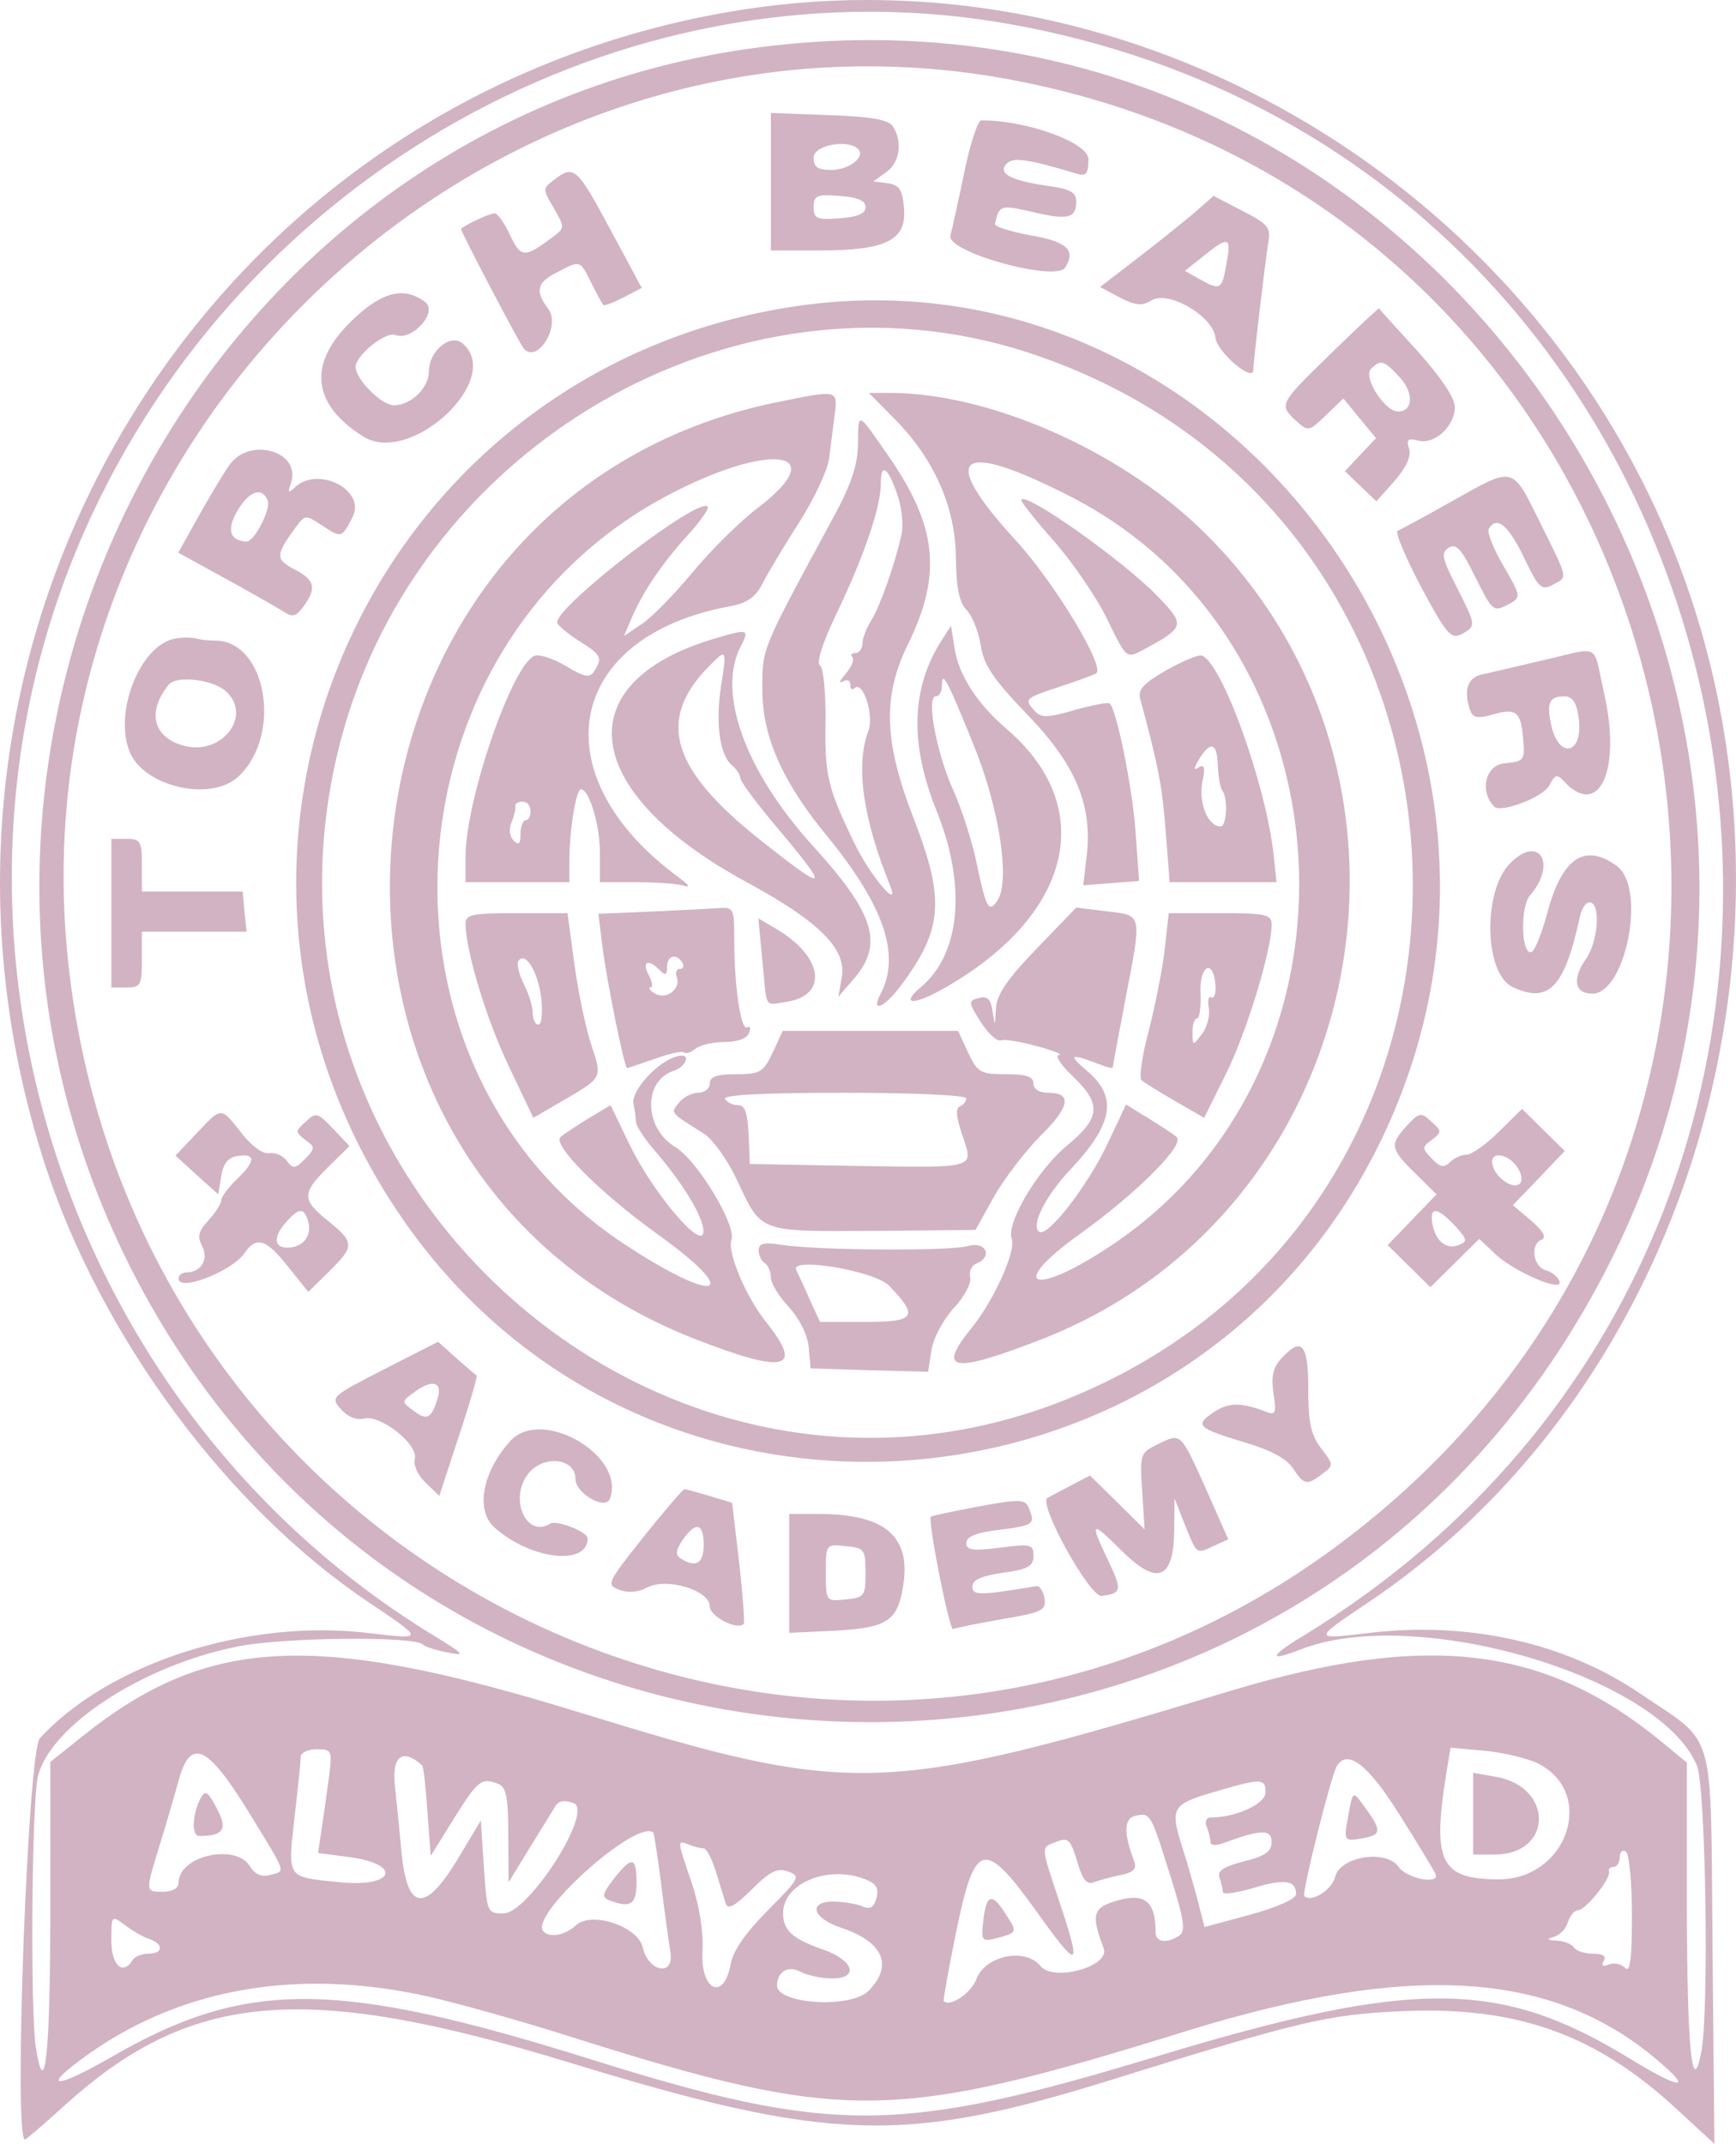 <svg width="588" height="726" viewBox="0 0 588 726" fill="none" xmlns="http://www.w3.org/2000/svg">
<g opacity="0.3">
<path d="M246.627 4.065C66.987 35.212 -41.706 218.422 15.174 394.187C33.996 452.285 76.915 510.489 124.695 542.475C143.828 555.374 143.828 555.269 125.212 553.067C84.155 548.033 37.099 563.03 13.52 588.618C9.383 593.023 4.522 724.532 8.452 724.532C8.866 724.532 14.864 719.393 21.896 712.996C64.609 674.298 103.081 671.047 192.642 698.419C280.652 725.371 306.093 726.21 375.901 704.501C440.124 684.471 449.535 682.269 474.149 681.115C513.138 679.227 540.027 688.666 567.227 713.625L580.671 726L580.051 659.721C579.327 583.27 581.602 591.24 555.54 573.517C529.996 556.213 497.108 548.872 463.083 553.067C444.675 555.269 444.675 555.269 463.394 542.685C579.844 464.555 622.039 297.705 558.332 167.14C501.245 49.894 371.867 -17.749 246.627 4.065ZM341.979 8.155C608.491 55.766 673.335 412.329 441.365 554.011C429.886 560.932 429.472 562.925 440.434 558.625C479.217 543.314 562.262 567.644 574.776 597.952C577.775 605.293 578.913 681.535 576.224 695.063C573.121 710.794 571.467 693.595 571.363 646.507V596.903L562.573 589.667C523.066 557.262 483.25 552.647 417.269 572.468C298.957 608.229 289.132 608.544 195.951 579.809C106.493 552.228 70.297 554.011 27.791 588.094L17.036 596.693V647.871C17.036 695.378 15.174 712.367 12.175 693.595C10.21 681.535 10.727 611.271 12.796 601.832C16.726 584.633 48.268 563.974 80.535 557.576C96.048 554.43 140.829 554.011 143.207 556.947C143.828 557.576 147.447 558.835 151.377 559.569C157.996 560.932 157.583 560.408 146.62 553.696C18.38 475.357 -32.192 308.926 31.411 173.747C87.257 54.718 216.532 -14.183 341.979 8.155ZM111.354 602.357C110.63 607.81 109.493 615.78 108.872 619.87L107.734 627.526L118.283 628.889C136.692 631.406 133.486 639.376 114.767 637.384C96.979 635.601 97.392 636.335 99.771 615.361C100.909 605.608 101.84 596.484 101.84 595.016C101.84 593.547 104.322 592.394 107.217 592.394C112.492 592.394 112.595 592.708 111.354 602.357ZM521.205 597.323C540.751 607.6 530.72 636.44 507.554 636.44C487.8 636.335 485.008 630.567 489.972 599.944L491.317 591.869L503.107 592.918C509.519 593.547 517.689 595.54 521.205 597.323ZM84.051 613.368C97.392 635.181 96.875 633.503 91.394 634.972C88.602 635.706 86.327 634.762 84.672 632.035C79.811 624.065 60.472 628.47 60.472 637.593C60.472 639.481 58.404 640.635 55.301 640.635C49.096 640.635 49.199 640.844 54.06 624.904C56.232 617.982 59.024 608.334 60.368 603.405C64.402 588.304 70.09 590.716 84.051 613.368ZM143 597.847C143.414 598.267 144.241 605.293 144.759 613.473L145.896 628.47L153.859 615.675C162.03 602.671 163.064 601.937 168.855 604.139C171.441 605.188 172.165 608.754 172.165 621.443L172.268 637.488L179.301 625.953C183.231 619.555 187.161 613.158 188.091 611.69C189.229 609.802 191.194 609.488 194.296 610.641C201.226 613.263 178.99 647.976 170.51 647.976C165.029 647.976 164.925 647.661 163.891 632.245L162.857 616.514L154.997 629.623C143.828 648.08 137.829 647.137 135.968 626.896C135.347 620.08 134.313 609.907 133.693 604.244C132.762 594.596 136.485 591.974 143 597.847ZM474.149 614.731C480.458 624.694 485.836 633.713 486.249 634.657C487.697 638.327 476.631 636.23 473.839 632.35C469.702 626.162 453.982 628.574 452.224 635.601C451.087 640.11 444.158 644.41 441.779 642.103C440.848 641.159 450.776 601.622 452.741 598.162C456.361 592.079 463.394 597.532 474.149 614.731ZM428.645 606.971C428.645 610.851 418.716 615.465 410.339 615.465C408.581 615.465 407.961 616.724 408.788 618.821C409.512 620.604 410.029 622.911 410.029 623.96C410.029 625.009 412.098 625.114 414.683 624.065C427.093 619.451 430.713 619.451 430.713 623.75C430.713 627.001 428.541 628.574 421.302 630.357C414.476 632.14 412.201 633.608 413.028 635.811C413.649 637.488 414.166 639.691 414.166 640.74C414.166 641.683 418.82 641.054 424.508 639.376C435.16 636.125 438.987 636.754 438.987 641.474C438.987 643.047 432.575 645.878 423.474 648.395L407.961 652.59L405.789 643.99C404.548 639.271 402.169 630.882 400.411 625.428C396.274 612.214 396.895 611.061 411.167 606.866C427.197 602.147 428.645 602.147 428.645 606.971ZM396.378 635.181C401.135 650.283 401.652 654.058 399.377 655.526C395.137 658.253 391.414 657.729 391.414 654.373C391.414 644.095 387.897 641.054 379.003 643.466C370.109 645.878 369.385 648.081 373.832 659.826C376.108 665.909 356.872 671.257 352.425 665.804C347.254 659.407 333.706 662.238 330.707 670.208C328.948 674.928 321.812 679.857 319.641 677.654C319.434 677.34 321.295 666.748 323.881 654.163C330.189 623.436 333.292 622.597 350.873 647.032C365.352 667.272 366.386 667.062 359.354 645.564C352.321 624.484 352.425 625.848 357.699 623.75C361.836 622.177 362.56 622.806 364.835 630.357C366.696 636.65 368.144 638.432 370.523 637.384C372.385 636.754 376.418 635.601 379.624 634.972C383.864 634.133 385.105 632.874 384.174 630.357C380.555 620.919 380.658 615.885 384.485 614.941C389.656 613.788 389.759 613.997 396.378 635.181ZM221.289 620.604C221.496 620.814 222.737 628.47 223.874 637.593C225.012 646.822 226.46 657.309 227.08 661.085C228.425 669.474 219.634 667.901 217.669 659.407C216.014 652.38 200.398 647.137 195.124 651.961C191.401 655.422 186.23 656.365 184.058 654.058C178.887 648.815 215.601 615.78 221.289 620.604ZM238.353 625.953C239.284 625.953 241.145 629.518 242.49 633.818C243.834 638.118 245.282 643.047 245.799 644.62C246.523 646.822 249.005 645.459 254.59 639.901C260.898 633.608 263.381 632.455 267 633.818C271.24 635.391 270.827 636.125 260.071 646.927C252.522 654.583 248.281 660.56 247.454 665.279C245.075 677.969 237.112 673.984 237.939 660.56C238.25 653.953 236.905 645.459 234.32 637.698C229.252 622.806 229.252 623.121 233.389 624.694C235.147 625.428 237.422 625.953 238.353 625.953ZM552.748 648.5C552.748 663.497 552.127 668.111 550.473 666.433C549.128 665.07 546.646 664.545 544.888 665.279C542.82 666.118 542.199 665.699 543.233 664.021C544.164 662.448 542.923 661.609 539.51 661.609C536.718 661.609 533.822 660.665 533.098 659.511C532.374 658.358 529.789 657.309 527.307 657.204C523.894 656.995 523.687 656.68 526.272 655.946C528.237 655.422 530.409 653.219 531.03 651.017C531.754 648.71 533.305 646.927 534.443 646.927C537.028 646.927 545.715 636.125 544.991 633.818C544.681 632.979 545.405 632.245 546.543 632.245C547.68 632.245 548.611 630.777 548.611 628.994C548.611 627.211 549.542 626.267 550.679 627.001C551.817 627.735 552.748 637.279 552.748 648.5ZM292.855 636.335C296.785 637.803 297.716 639.376 296.888 642.732C296.061 645.878 294.717 646.717 292.338 645.668C290.58 644.829 286.236 644.095 282.823 643.99C273.619 643.676 274.86 649.444 284.788 652.8C299.164 657.519 302.68 665.594 294.199 674.194C288.201 680.276 263.07 678.703 263.174 672.306C263.277 667.691 267 665.489 271.034 667.691C273.412 668.95 278.273 669.999 281.789 669.999C291.097 669.999 289.235 663.916 278.893 660.246C268.345 656.575 265.242 653.744 265.242 647.871C265.242 637.803 280.341 631.511 292.855 636.335ZM50.647 656.68C55.508 658.358 55.301 661.609 50.233 661.609C48.062 661.609 45.683 662.553 44.959 663.706C41.65 669.16 37.72 665.594 37.72 657.204C37.72 648.605 37.72 648.5 42.373 651.961C44.959 653.953 48.682 656.051 50.647 656.68ZM145.276 676.186C154.997 678.388 176.405 684.366 192.849 689.61C285.823 718.974 302.266 718.764 401.445 687.932C478.7 664.021 526.996 667.272 563.09 699.153C573.328 708.067 568.364 707.123 551.714 696.951C507.967 670.208 478.7 670.103 392.034 696.321C304.645 722.854 281.686 722.959 200.088 697.37C114.043 670.418 83.534 670.208 38.03 696.426C19.311 707.228 13.623 707.648 27.688 697.265C59.955 673.355 100.702 666.118 145.276 676.186Z" fill="#690035"/>
<path d="M258.003 15.915C66.367 40.14 -44.292 254.393 44.338 429.528C142.69 623.541 414.993 636.649 530.926 452.915C659.063 249.883 494.213 -14.078 258.003 15.915ZM343.737 27.241C578.499 72.441 646.756 377.931 454.293 522.444C285.719 649.024 44.649 538.28 22.931 324.237C4.729 144.488 167.925 -6.632 343.737 27.241Z" fill="#690035"/>
<path d="M261.105 84.816H277.756C300.094 84.816 307.127 81.355 306.196 70.553C305.679 64.261 304.645 62.688 300.715 62.059L295.854 61.429L300.198 58.283C304.748 55.032 305.782 48.111 302.473 42.867C301.025 40.56 295.544 39.511 280.858 38.987L261.105 38.253V84.816ZM290.683 50.523C293.269 53.144 287.477 57.549 281.582 57.549C276.928 57.549 275.584 56.605 275.584 53.354C275.584 49.159 287.27 46.957 290.683 50.523ZM293.165 70.134C293.165 72.336 290.476 73.49 284.375 73.909C276.618 74.538 275.584 74.014 275.584 70.134C275.584 66.253 276.618 65.729 284.375 66.358C290.476 66.778 293.165 67.931 293.165 70.134Z" fill="#690035"/>
<path d="M326.673 58.073C324.708 67.617 322.536 77.37 321.916 79.782C320.468 85.34 357.596 95.617 360.802 90.584C364.525 84.711 361.319 81.774 349.012 79.677C342.186 78.418 336.808 76.74 337.015 75.797C338.36 69.4 338.98 69.295 349.839 71.812C361.836 74.643 364.525 73.909 364.525 68.141C364.525 65.1 362.353 63.946 354.596 62.898C342.289 61.115 337.739 58.703 341.048 55.347C343.22 53.144 348.184 53.879 365.042 58.912C367.937 59.751 368.661 58.703 368.661 53.879C368.661 48.32 347.667 40.665 332.361 40.77C331.224 40.77 328.638 48.53 326.673 58.073Z" fill="#690035"/>
<path d="M187.781 60.8C183.748 63.841 183.748 64.051 187.574 70.448C191.297 76.95 191.297 77.16 187.471 80.096C177.646 87.437 176.508 87.437 172.785 79.677C170.924 75.587 168.545 72.231 167.511 72.231C165.96 72.231 157.996 75.902 156.135 77.475C155.721 77.789 175.578 115.648 177.336 117.955C181.886 123.513 190.056 110.404 185.713 104.636C181.162 98.554 181.783 95.722 188.608 92.261C196.572 88.067 196.365 87.962 200.295 95.827C202.156 99.603 204.018 102.958 204.328 103.273C204.638 103.693 207.638 102.539 211.154 100.756L217.359 97.505L206.603 77.475C195.434 56.71 194.4 55.766 187.781 60.8Z" fill="#690035"/>
<path d="M403.824 72.65C399.791 76.006 391.207 82.928 384.588 87.962L372.591 97.19L379.314 100.756C384.588 103.483 386.76 103.692 389.862 101.805C395.55 98.134 410.856 106.943 411.684 114.389C412.201 119.213 424.508 129.701 424.508 125.296C424.508 122.464 428.541 88.486 429.575 82.194C430.506 77.055 429.575 75.901 420.785 71.392L411.063 66.358L403.824 72.65ZM415.303 89.954C413.856 98.134 413.235 98.449 406.203 94.464L401.342 91.737L408.168 86.284C416.338 79.782 417.165 80.201 415.303 89.954Z" fill="#690035"/>
<path d="M118.076 109.67C104.218 123.723 105.976 137.146 123.041 147.843C139.174 157.911 170.82 128.232 156.652 116.277C152.515 112.816 145.276 118.899 145.276 125.715C145.276 131.379 139.174 137.251 133.382 137.251C129.246 137.251 120.455 128.442 120.455 124.247C120.455 120.367 130.59 112.187 133.9 113.446C139.588 115.648 148.585 105.58 143.931 102.224C136.485 96.666 128.729 98.973 118.076 109.67Z" fill="#690035"/>
<path d="M270.31 103.588C128.625 124.038 55.197 281.135 130.176 403.31C213.429 539.014 415.51 520.557 474.046 371.849C528.237 234.153 413.545 83.033 270.31 103.588ZM347.978 119.318C515 173.642 524.101 407.925 361.732 473.679C224.805 529.156 80.018 401.632 114.146 255.756C138.553 151.514 249.005 87.123 347.978 119.318Z" fill="#690035"/>
<path d="M263.174 136.203C103.494 168.818 84.051 394.816 235.871 453.649C266.173 465.394 272.378 463.821 259.451 447.671C252.625 439.176 246.213 423.865 247.764 419.88C249.522 415.056 236.181 392.928 228.838 388.524C218.083 382.126 217.669 366.081 228.218 362.62C231.734 361.572 233.906 357.482 231.01 357.482C224.805 357.482 213.636 368.703 214.567 373.841C214.98 375.834 215.394 378.561 215.394 379.924C215.497 381.392 218.29 385.587 221.496 389.362C231.424 400.793 238.353 412.329 238.25 417.049C238.146 423.97 221.289 404.149 213.326 387.789L206.81 374.261L199.261 378.77C195.227 381.287 190.884 384.119 189.849 385.063C186.954 387.685 203.397 404.044 222.323 417.678C252.522 439.281 243.007 442.218 211.05 421.034C120.869 361.257 129.246 219.261 225.943 167.874C260.692 149.416 282.513 152.353 256.555 172.069C250.66 176.578 240.732 186.331 234.527 193.882C228.321 201.328 220.565 209.298 217.256 211.396L211.361 215.381L213.946 209.298C217.669 200.489 224.288 190.736 233.079 181.088C237.319 176.473 240.318 172.069 239.697 171.544C236.491 168.188 188.712 204.998 188.712 210.766C188.712 211.605 192.021 214.437 195.951 216.954C203.708 221.778 204.121 222.722 201.329 227.231C199.778 229.643 198.123 229.433 191.711 225.553C187.471 223.036 182.61 221.463 181.059 222.092C173.509 225.029 157.789 270.648 157.686 289.839V298.753H192.849V290.888C192.952 280.716 195.124 267.292 196.778 267.292C199.571 267.397 203.19 279.247 203.19 288.686V298.753H215.394C222.116 298.753 229.356 299.278 231.424 299.907C234.009 300.746 233.492 299.802 230.08 297.285C182.713 262.573 191.401 215.59 247.247 205.313C253.039 204.264 255.831 202.272 258.21 197.762C259.864 194.406 265.552 184.968 270.62 176.998C275.791 168.923 280.445 159.065 280.858 154.975C281.375 150.99 282.203 144.383 282.72 140.398C283.754 131.903 283.858 132.008 263.174 136.203ZM179.714 274.633C179.714 276.311 178.99 277.779 178.06 277.779C177.129 277.779 176.301 279.877 176.301 282.394C176.301 285.854 175.681 286.379 173.923 284.596C172.578 283.233 172.268 280.716 173.302 278.408C174.13 276.311 174.75 273.899 174.543 273.06C174.337 272.221 175.474 271.487 177.025 271.487C178.473 271.487 179.714 272.85 179.714 274.633Z" fill="#690035"/>
<path d="M303.197 142.075C316.435 155.499 323.674 171.859 323.777 189.058C323.881 199.126 324.915 204.055 327.397 206.571C329.259 208.459 331.43 213.808 332.154 218.422C333.189 225.239 336.395 229.958 347.874 241.913C364.421 259.007 370.109 272.64 368.041 290.154L366.903 299.802L385.829 298.334L384.588 281.24C383.45 266.138 378.279 240.76 375.901 238.243C375.384 237.718 370.006 238.767 364.008 240.445C355.01 243.067 352.631 243.172 350.563 240.864C346.737 236.774 347.047 236.46 358.837 232.58C364.835 230.587 370.42 228.594 371.247 228.07C374.66 226.182 357.078 197.133 343.841 182.766C317.572 154.031 324.398 148.682 362.456 168.084C459.05 217.373 467.22 360.523 377.038 421.348C350.149 439.491 340.221 436.135 366.076 417.678C385.002 404.044 401.445 387.685 398.55 385.063C397.515 384.119 393.172 381.287 388.932 378.666L381.382 374.051L375.177 387.265C368.351 401.632 354.907 419.041 352.011 417.153C349.012 415.266 353.976 405.198 362.353 396.284C377.142 380.658 378.693 371.534 368.144 362.62C361.319 356.747 362.249 356.538 374.349 361.152C375.797 361.676 376.935 361.781 376.935 361.362C376.935 360.942 378.797 350.875 381.072 339.024C386.863 308.926 387.07 310.08 374.867 308.611L364.525 307.353L351.08 321.301C340.945 331.788 337.532 336.927 337.325 341.646C337.015 347.728 337.015 347.728 336.188 342.485C335.567 338.29 334.43 337.241 331.534 337.975C327.914 338.919 327.914 339.339 332.154 346.051C334.636 349.931 337.636 352.762 338.98 352.343C340.221 351.818 345.806 352.762 351.39 354.335C356.872 355.804 360.181 357.167 358.733 357.272C357.182 357.377 359.25 360.628 363.387 364.508C373.212 373.946 372.798 378.561 361.215 388.104C351.287 396.389 340.635 414.427 342.703 419.67C344.151 423.76 336.601 440.435 329.052 449.768C317.159 464.346 322.536 465.289 352.528 453.649C464.428 410.232 493.282 262.048 406.203 178.676C378.279 152.038 334.636 133.056 301.335 133.056H294.303L303.197 142.075Z" fill="#690035"/>
<path d="M290.58 150.78C290.476 157.492 288.201 164.203 282.72 174.376C257.486 220.939 258.21 219.261 258.21 233.733C258.21 249.359 265.035 264.88 280.134 283.128C299.474 306.829 305.162 323.503 298.233 336.612C294.82 343.219 299.474 341.331 305.059 333.885C319.33 314.799 320.158 304.731 309.506 277.255C299.37 251.247 298.853 235.831 307.541 218.212C319.124 194.511 317.469 178.361 301.025 154.555C290.166 138.929 290.787 139.139 290.58 150.78ZM304.231 168.398C305.472 172.278 305.989 177.942 305.369 180.983C302.99 191.47 298.026 205.418 295.13 210.032C293.476 212.654 292.131 216.115 292.131 217.898C292.131 219.68 290.993 221.149 289.752 221.149C288.408 221.149 287.891 221.778 288.718 222.512C289.442 223.351 288.408 225.868 286.443 228.175C284.478 230.482 283.961 231.636 285.409 230.797C286.857 229.958 287.994 230.377 287.994 231.845C287.994 233.314 288.615 233.838 289.339 233.104C292.235 230.168 296.164 242.123 294.096 247.576C289.752 259.322 292.235 276.94 301.439 299.802C305.162 308.926 294.613 296.446 289.339 285.435C280.341 266.873 279.307 262.573 279.617 244.325C279.721 234.572 278.893 226.078 277.756 225.343C276.411 224.609 278.583 217.793 283.03 208.459C292.752 188.219 298.336 171.754 298.336 163.784C298.336 156.233 300.922 158.331 304.231 168.398Z" fill="#690035"/>
<path d="M345.909 169.447C345.909 170.076 350.977 176.473 357.285 183.605C363.49 190.736 371.557 202.481 375.073 209.822C381.485 223.036 381.589 223.036 386.967 220.205C401.342 212.444 401.549 211.815 392.448 202.272C380.658 189.897 345.909 165.462 345.909 169.447Z" fill="#690035"/>
<path d="M241.766 216.324C191.711 231.321 196.675 268.236 252.728 298.649C277.652 312.177 286.857 321.406 285.099 331.054L283.961 337.556L289.029 331.683C299.474 319.728 296.371 309.555 275.17 286.274C252.315 261 242.697 234.362 250.97 218.737C253.969 212.969 253.349 212.864 241.766 216.324ZM244.248 232.16C242.283 244.85 243.731 255.546 247.868 259.112C249.419 260.371 250.763 262.468 250.763 263.517C250.763 264.67 256.762 272.745 264.208 281.45C281.376 301.9 280.134 302.424 257.692 284.596C227.184 260.475 222.22 243.801 240.215 225.553C246.11 219.575 246.213 219.68 244.248 232.16Z" fill="#690035"/>
<path d="M318.813 217.059C308.575 233.209 308.058 251.981 317.365 274.948C327.397 300.012 325.329 323.084 311.884 334.305C304.955 340.178 309.195 340.597 319.124 335.039C363.077 310.394 372.178 273.689 341.048 246.947C331.12 238.452 324.812 228.804 323.364 219.785L322.123 211.92L318.813 217.059ZM329.569 251.771C338.463 273.375 342.289 298.334 337.842 304.941C334.947 309.345 334.016 307.668 330.81 292.356C329.259 284.91 325.639 273.584 322.743 267.292C317.159 254.707 313.642 235.831 316.952 235.831C318.089 235.831 319.02 234.258 319.02 232.37C319.02 226.812 320.571 229.538 329.569 251.771Z" fill="#690035"/>
<path d="M394.93 227.021C387.174 231.531 385.312 233.523 386.243 236.879C392.344 259.322 393.689 266.453 394.827 281.45L396.171 298.753H432.368L431.437 289.839C428.852 265.614 413.649 223.665 406.927 221.988C405.789 221.673 400.411 223.98 394.93 227.021ZM412.408 257.854C412.615 262.992 413.235 266.768 414.063 267.816C415.924 270.228 415.51 279.877 413.442 279.877C409.202 279.877 405.892 272.011 407.237 264.985C408.271 259.951 407.961 258.693 406.099 259.846C404.238 261 404.238 260.266 406.203 257.015C409.822 251.142 411.994 251.456 412.408 257.854Z" fill="#690035"/>
<path d="M220.048 308.716L202.673 309.45L204.018 320.357C205.466 331.998 211.464 361.676 212.395 361.676C212.808 361.676 217.049 360.208 221.909 358.53C226.77 356.747 231.217 355.804 231.734 356.433C232.355 356.957 234.009 356.433 235.561 355.174C237.009 353.916 241.456 352.867 245.386 352.867C249.729 352.867 253.039 351.714 253.659 349.826C254.383 348.148 254.073 347.309 253.039 347.938C250.97 349.197 248.695 333.99 248.695 318.364C248.695 307.458 248.592 307.143 243.007 307.563C239.904 307.772 229.562 308.297 220.048 308.716ZM231.114 326.02C231.838 327.174 231.424 328.118 230.286 328.118C229.149 328.118 228.632 329.376 229.252 330.949C230.7 334.934 225.529 338.814 221.703 336.402C220.048 335.354 219.427 334.41 220.358 334.41C221.185 334.41 220.979 332.522 219.738 330.215C217.256 325.601 219.531 324.552 223.461 328.537C225.426 330.53 225.943 330.215 225.943 327.488C225.943 323.608 229.045 322.664 231.114 326.02Z" fill="#690035"/>
<path d="M157.686 312.911C157.789 322.245 164.822 345.421 172.372 361.152L180.645 378.561L190.366 372.898C204.121 364.927 204.018 365.137 200.398 354.231C198.537 348.882 195.951 336.507 194.607 326.859L192.228 309.241H174.957C159.858 309.241 157.686 309.66 157.686 312.911ZM183.334 338.08C183.851 343.009 183.437 346.994 182.403 346.994C181.266 346.994 180.438 345.212 180.438 343.009C180.438 340.912 179.094 336.402 177.439 333.256C175.784 330.005 174.957 326.544 175.578 325.496C177.853 321.825 182.3 329.166 183.334 338.08Z" fill="#690035"/>
<path d="M394.516 321.301C393.792 327.908 391.31 340.387 389.138 348.882C386.863 357.482 385.726 365.032 386.656 365.871C387.587 366.605 392.758 369.856 398.033 372.898L407.857 378.561L415.304 363.564C422.233 349.616 430.713 321.825 430.713 313.121C430.713 309.66 428.852 309.241 413.235 309.241H395.861L394.516 321.301ZM411.684 333.466C411.891 336.402 411.27 338.29 410.339 337.766C409.305 337.136 408.995 338.71 409.409 341.331C409.926 343.848 408.892 347.833 407.133 350.141C404.031 354.335 403.927 354.231 403.927 349.616C403.824 346.994 404.548 344.897 405.479 344.897C406.306 344.897 406.823 341.122 406.616 336.507C406.099 327.174 410.857 324.237 411.684 333.466Z" fill="#690035"/>
<path d="M258.21 325.286C259.864 342.275 258.727 340.387 266.587 339.234C280.548 337.032 278.79 324.028 263.277 314.799L256.865 311.023L258.21 325.286Z" fill="#690035"/>
<path d="M261.726 356.433C258.52 363.145 257.486 363.774 249.316 363.774C242.8 363.774 240.421 364.613 240.421 366.92C240.421 368.598 238.663 370.066 236.492 370.066C234.423 370.066 231.424 371.534 229.976 373.422C226.977 376.988 226.874 376.673 238.56 384.014C241.456 385.902 246.523 392.928 249.626 399.64C258.003 417.573 256.762 417.049 295.958 416.839L330.396 416.524L336.601 405.408C340.014 399.325 347.15 389.992 352.321 384.748C362.456 374.785 363.284 370.066 355.01 370.066C352.011 370.066 350.046 368.808 350.046 366.92C350.046 364.613 347.667 363.774 340.738 363.774C332.051 363.774 331.12 363.249 327.914 356.433L324.501 349.092H265.139L261.726 356.433ZM327.294 371.954C327.294 373.003 326.259 374.261 325.122 374.68C323.571 375.205 323.881 378.351 325.949 384.434C329.776 395.969 331.43 395.445 289.029 394.816L253.969 394.187L253.763 388.943C253.349 376.673 252.625 374.261 249.833 374.261C248.178 374.261 246.316 373.317 245.592 372.164C244.765 370.8 258.623 370.066 285.823 370.066C309.609 370.066 327.294 370.905 327.294 371.954Z" fill="#690035"/>
<path d="M256.969 423.446C256.969 425.124 257.899 427.011 259.037 427.745C260.175 428.48 261.105 430.682 261.105 432.57C261.105 434.562 263.794 439.072 267.207 442.637C270.827 446.622 273.516 452.076 273.929 456.27L274.55 463.402L294.406 464.031L314.366 464.555L315.504 457.214C316.124 453.124 319.537 446.832 323.053 442.952C326.673 439.176 329.052 434.562 328.638 432.57C328.121 430.682 329.052 428.584 330.603 427.955C336.498 425.648 333.913 420.195 327.811 421.978C321.399 423.76 276.722 423.446 264.725 421.558C258.727 420.614 256.969 421.034 256.969 423.446ZM301.129 435.401C311.264 445.888 310.126 447.671 293.165 447.671H277.756L274.136 439.806C272.275 435.506 270.206 431.101 269.689 430.053C267.517 425.543 296.268 430.367 301.129 435.401Z" fill="#690035"/>
<path d="M450.88 119.633C433.195 136.832 433.092 137.042 438.987 142.495C443.123 146.27 443.33 146.165 449.122 140.607L455.017 134.944L460.498 141.656L466.082 148.368L460.808 153.926L455.534 159.589L466.186 169.762L472.391 162.84C476.321 158.226 478.079 154.555 477.252 151.933C476.321 148.892 476.838 148.263 480.354 149.207C485.836 150.675 492.765 144.383 492.765 137.881C492.765 134.734 488.111 127.813 480.044 118.794C473.012 111.138 467.117 104.636 467.117 104.427C467.013 104.217 459.67 111.033 450.88 119.633ZM474.046 127.708C478.906 132.952 478.7 139.349 473.529 139.349C468.978 139.349 461.635 127.708 464.324 124.981C467.634 121.626 468.668 121.94 474.046 127.708Z" fill="#690035"/>
<path d="M77.536 157.701C75.364 160.847 70.607 168.818 66.987 175.32L60.368 187.17L75.468 195.455C83.741 199.965 92.532 204.998 95.117 206.571C99.151 209.193 99.978 209.088 102.77 205.418C107.321 199.23 106.7 196.399 99.771 192.833C93.152 189.373 93.256 188.009 100.392 178.256C103.287 174.376 103.701 174.376 108.769 177.732C115.698 182.346 115.698 182.346 119.421 175.11C124.075 165.986 107.734 157.596 99.875 165.042C97.599 167.14 97.392 166.93 98.53 163.679C102.253 152.772 84.362 147.634 77.536 157.701ZM90.67 169.552C91.808 172.488 86.12 183.395 83.534 183.395C77.846 183.185 76.709 179.41 80.328 173.117C84.362 166.196 88.809 164.728 90.67 169.552Z" fill="#690035"/>
<path d="M491.73 169.762C482.629 174.9 474.356 179.41 473.425 179.724C472.391 180.144 476.011 188.638 481.285 198.706C489.972 214.856 491.524 216.639 495.04 214.751C500.107 212.025 500.004 211.815 493.282 198.601C488.421 189.058 488.007 187.17 490.696 185.492C493.178 183.919 495.04 185.912 499.487 195.036C505.795 207.515 505.692 207.41 511.483 204.369C515.207 202.272 515.103 201.747 509.208 191.575C505.795 185.807 503.624 180.144 504.244 179.095C506.933 174.586 510.863 177.732 516.137 188.743C521.101 199.126 522.136 200.069 525.859 198.077C531.133 195.245 531.34 196.609 521.722 177.103C512.001 157.492 513.035 157.806 491.73 169.762Z" fill="#690035"/>
<path d="M59.024 216.324C47.441 218.632 38.444 241.284 43.925 254.603C48.785 266.558 71.641 271.697 80.845 262.887C95.738 248.835 90.257 216.954 72.882 216.954C70.814 216.954 67.815 216.639 66.367 216.22C64.815 215.8 61.506 215.8 59.024 216.324ZM76.192 233.838C85.913 242.018 75.261 256.176 62.127 252.505C51.888 249.674 49.716 241.179 57.059 231.95C59.541 228.699 71.434 229.958 76.192 233.838Z" fill="#690035"/>
<path d="M522.756 223.561C513.655 225.658 504.141 227.965 501.555 228.49C496.901 229.643 495.66 234.258 498.039 240.76C498.97 243.172 500.728 243.381 505.795 241.913C513.552 239.711 515.207 240.969 515.931 250.513C516.551 257.434 516.137 257.854 509.622 258.483C503.107 259.112 501.038 267.921 506.106 273.165C508.381 275.472 522.86 269.914 524.825 265.929C526.583 262.363 527.41 262.048 529.582 264.461C541.682 277.569 549.335 260.79 543.233 234.362C539.407 217.373 542.509 219.051 522.756 223.561ZM534.649 242.647C536.614 255.651 527.72 257.644 525.238 244.745C523.894 237.718 524.928 235.831 529.892 235.831C532.581 235.831 533.925 237.823 534.649 242.647Z" fill="#690035"/>
<path d="M37.72 334.41H42.891C47.648 334.41 48.062 333.676 48.062 324.971V315.533H83.534L82.81 308.716L82.19 301.9H48.062V292.986C48.062 284.91 47.544 284.071 42.891 284.071H37.72V334.41Z" fill="#690035"/>
<path d="M511.484 292.356C502.176 301.795 502.693 329.481 512.207 334.2C524.514 340.073 529.892 334.515 535.063 310.709C535.787 307.248 537.442 305.151 538.89 305.675C542.199 306.829 541.165 318.994 537.235 324.657C532.374 331.578 533.305 336.507 539.303 336.507C550.679 336.507 557.712 300.746 547.68 293.3C536.718 285.225 528.961 290.573 523.997 309.45C522.136 316.372 519.757 322.245 518.619 322.454C515.207 323.084 514.896 307.143 518.206 303.263C527.513 292.461 521.308 282.394 511.484 292.356Z" fill="#690035"/>
<path d="M66.574 383.804L59.438 391.355L66.677 397.962L73.916 404.464L74.951 398.277C75.674 393.872 77.329 391.879 80.639 391.46C86.74 390.516 86.534 393.348 80.121 399.43C77.329 402.157 74.951 405.303 74.951 406.456C74.951 407.61 72.986 410.651 70.607 413.273C67.194 416.944 66.78 418.726 68.435 421.977C70.814 426.382 68.125 430.892 63.161 430.892C61.713 430.892 60.472 431.835 60.472 432.989C60.472 437.603 78.467 430.577 82.81 424.39C86.844 418.517 90.05 419.461 97.599 429.004L104.425 437.498L111.354 430.682C120.145 422.082 120.145 420.719 111.147 413.483C102.15 406.247 102.15 404.149 111.147 395.235L118.387 388.104L112.802 382.231C107.631 376.778 107.011 376.568 103.598 379.819C99.978 383.07 99.978 383.385 103.391 386.007C106.804 388.523 106.804 388.838 103.287 392.509C99.978 395.864 99.254 395.969 97.082 393.033C95.738 391.25 93.049 390.201 91.187 390.516C89.119 390.936 85.293 388.209 81.88 383.804C74.64 374.68 75.261 374.68 66.574 383.804ZM104.425 413.902C105.666 418.726 102.46 422.502 97.289 422.502C92.635 422.502 92.532 418.726 96.979 413.798C101.322 408.869 103.184 408.869 104.425 413.902Z" fill="#690035"/>
<path d="M476.528 381.182C470.633 387.684 470.84 388.943 479.32 397.333L486.559 404.464L470.012 421.663L484.491 435.925L501.038 419.565L506.726 424.914C511.277 429.214 523.066 435.086 527.203 435.086C529.892 435.086 527.1 431.206 523.79 430.262C519.24 429.109 518.102 421.348 522.239 419.775C523.894 419.041 522.653 416.839 518.619 413.378L512.414 408.134L521.205 399.011L529.996 389.782L515.517 375.519L507.657 383.28C503.313 387.58 498.453 391.04 496.695 391.04C495.04 391.04 492.454 392.194 491.11 393.557C489.145 395.55 487.8 395.34 485.008 392.404C481.595 388.838 481.595 388.523 485.008 386.007C488.421 383.385 488.421 383.07 484.801 379.819C481.285 376.568 480.768 376.673 476.528 381.182ZM514.172 395.655C515.413 397.647 515.724 399.954 514.793 400.793C512.621 403.101 506.313 398.696 505.485 394.291C504.554 389.572 511.07 390.621 514.172 395.655ZM492.765 415.056C497.005 419.775 497.212 420.404 494.006 421.663C489.765 423.341 486.042 420.09 485.112 414.112C484.284 408.449 486.87 408.869 492.765 415.056Z" fill="#690035"/>
<path d="M130.073 463.716C112.078 472.945 111.871 473.155 115.491 477.245C117.766 479.867 120.869 481.02 123.247 480.391C128.832 478.923 141.759 489.2 140.518 494.024C139.898 496.122 141.553 499.687 144.138 502.099L148.792 506.609L155.411 486.369C159.134 475.252 161.823 465.919 161.409 465.814C161.099 465.604 157.996 462.982 154.583 459.941L148.378 454.383L130.073 463.716ZM148.275 473.365C146.206 480.391 144.655 481.23 140.105 477.769C135.968 474.728 135.968 474.623 140.001 471.687C146.206 466.967 149.93 467.806 148.275 473.365Z" fill="#690035"/>
<path d="M433.816 460.256C431.127 463.297 430.506 466.338 431.334 471.896C432.368 478.189 432.057 479.237 429.369 478.294C420.578 474.833 416.234 474.833 411.167 478.189C404.445 482.698 405.582 483.642 421.922 488.571C430.403 491.088 435.884 494.024 437.952 497.275C441.675 502.938 442.71 503.148 447.984 499.058C451.811 496.227 451.707 496.017 447.467 490.459C444.054 485.949 443.123 481.964 443.123 470.428C443.123 454.907 440.848 452.39 433.816 460.256Z" fill="#690035"/>
<path d="M172.785 488.047C163.271 498.639 160.995 511.538 167.511 517.306C179.714 528.212 199.054 530.415 199.054 520.976C199.054 518.774 188.608 514.684 186.437 515.942C178.06 521.186 172.165 507.028 179.197 498.743C184.472 492.556 194.917 493.919 194.917 500.841C194.917 505.77 205.052 511.538 206.603 507.553C212.085 492.871 183.334 476.301 172.785 488.047Z" fill="#690035"/>
<path d="M392.344 488.99C386.139 492.032 386.036 492.346 386.863 505.036L387.691 517.935L378.486 508.811L369.179 499.687L362.146 503.358C358.32 505.35 355.01 507.133 354.7 507.343C351.804 509.755 369.179 540.902 373.108 540.482C380.038 539.538 380.141 538.595 375.28 528.317C368.972 515.103 369.489 514.789 379.831 525.066C391.931 537.126 397.515 535.029 397.722 518.354L397.826 507.448L401.135 515.838C405.479 526.639 405.065 526.325 410.96 523.598L416.027 521.291L408.788 504.931C399.791 484.9 400.101 485.215 392.344 488.99Z" fill="#690035"/>
<path d="M217.979 520.452C205.569 536.078 205.259 536.707 209.809 538.385C212.705 539.538 216.221 539.224 219.117 537.651C225.736 534.085 240.421 538.49 240.421 544.048C240.421 547.404 249.729 552.228 251.901 549.921C252.315 549.606 251.591 540.168 250.35 529.051L247.971 508.916L240.318 506.609C236.181 505.35 232.251 504.302 231.838 504.302C231.321 504.302 225.115 511.538 217.979 520.452ZM238.353 523.178C238.353 529.471 235.664 531.044 230.597 527.793C228.632 526.534 228.839 525.066 231.217 521.501C235.664 515.103 238.353 515.733 238.353 523.178Z" fill="#690035"/>
<path d="M331.43 510.174C322.95 511.748 315.607 513.321 315.297 513.635C314.159 514.894 321.606 552.438 322.847 551.704C323.571 551.284 331.017 549.816 339.29 548.348C352.942 546.04 354.39 545.411 353.769 541.321C353.355 538.804 352.114 536.917 351.08 537.126C331.637 540.377 329.362 540.377 329.362 537.231C329.362 535.029 332.465 533.666 339.704 532.617C348.184 531.463 350.046 530.415 350.046 526.954C350.046 522.969 349.219 522.759 338.67 524.122C329.466 525.276 327.294 524.961 327.294 522.549C327.294 520.347 330.707 518.984 338.67 518.04C350.253 516.572 350.77 516.152 348.391 510.489C347.15 507.658 345.185 507.658 331.43 510.174Z" fill="#690035"/>
<path d="M267.31 552.962L282.823 552.228C300.405 551.284 304.024 548.977 305.886 537.231C308.678 520.242 299.784 512.691 277.135 512.691H267.31V552.962ZM293.165 532.617C293.165 540.587 292.752 541.007 286.443 541.636C279.721 542.37 279.721 542.265 279.721 532.617C279.721 522.969 279.721 522.864 286.443 523.598C292.752 524.227 293.165 524.647 293.165 532.617Z" fill="#690035"/>
<path d="M498.97 628.05H506.209C525.962 628.05 526.376 605.188 506.726 601.727L498.97 600.364V628.05Z" fill="#690035"/>
<path d="M68.125 608.649C65.126 614.102 64.712 621.758 67.504 621.758C75.468 621.758 77.122 619.555 73.813 613.158C70.607 606.866 69.573 606.027 68.125 608.649Z" fill="#690035"/>
<path d="M456.775 614.312C455.017 623.75 455.017 623.75 462.256 622.387C468.151 621.233 468.047 619.66 461.118 610.432C458.326 606.656 458.119 606.866 456.775 614.312Z" fill="#690035"/>
<path d="M333.085 650.178C332.258 657.309 332.465 657.624 337.532 656.365C344.668 654.478 344.668 654.373 340.635 648.185C335.981 640.844 334.119 641.369 333.085 650.178Z" fill="#690035"/>
<path d="M207.844 636.335C203.914 641.474 203.708 642.522 206.5 643.571C213.532 646.298 215.601 644.934 215.601 637.488C215.601 628.679 214.05 628.47 207.844 636.335Z" fill="#690035"/>
</g>
</svg>
